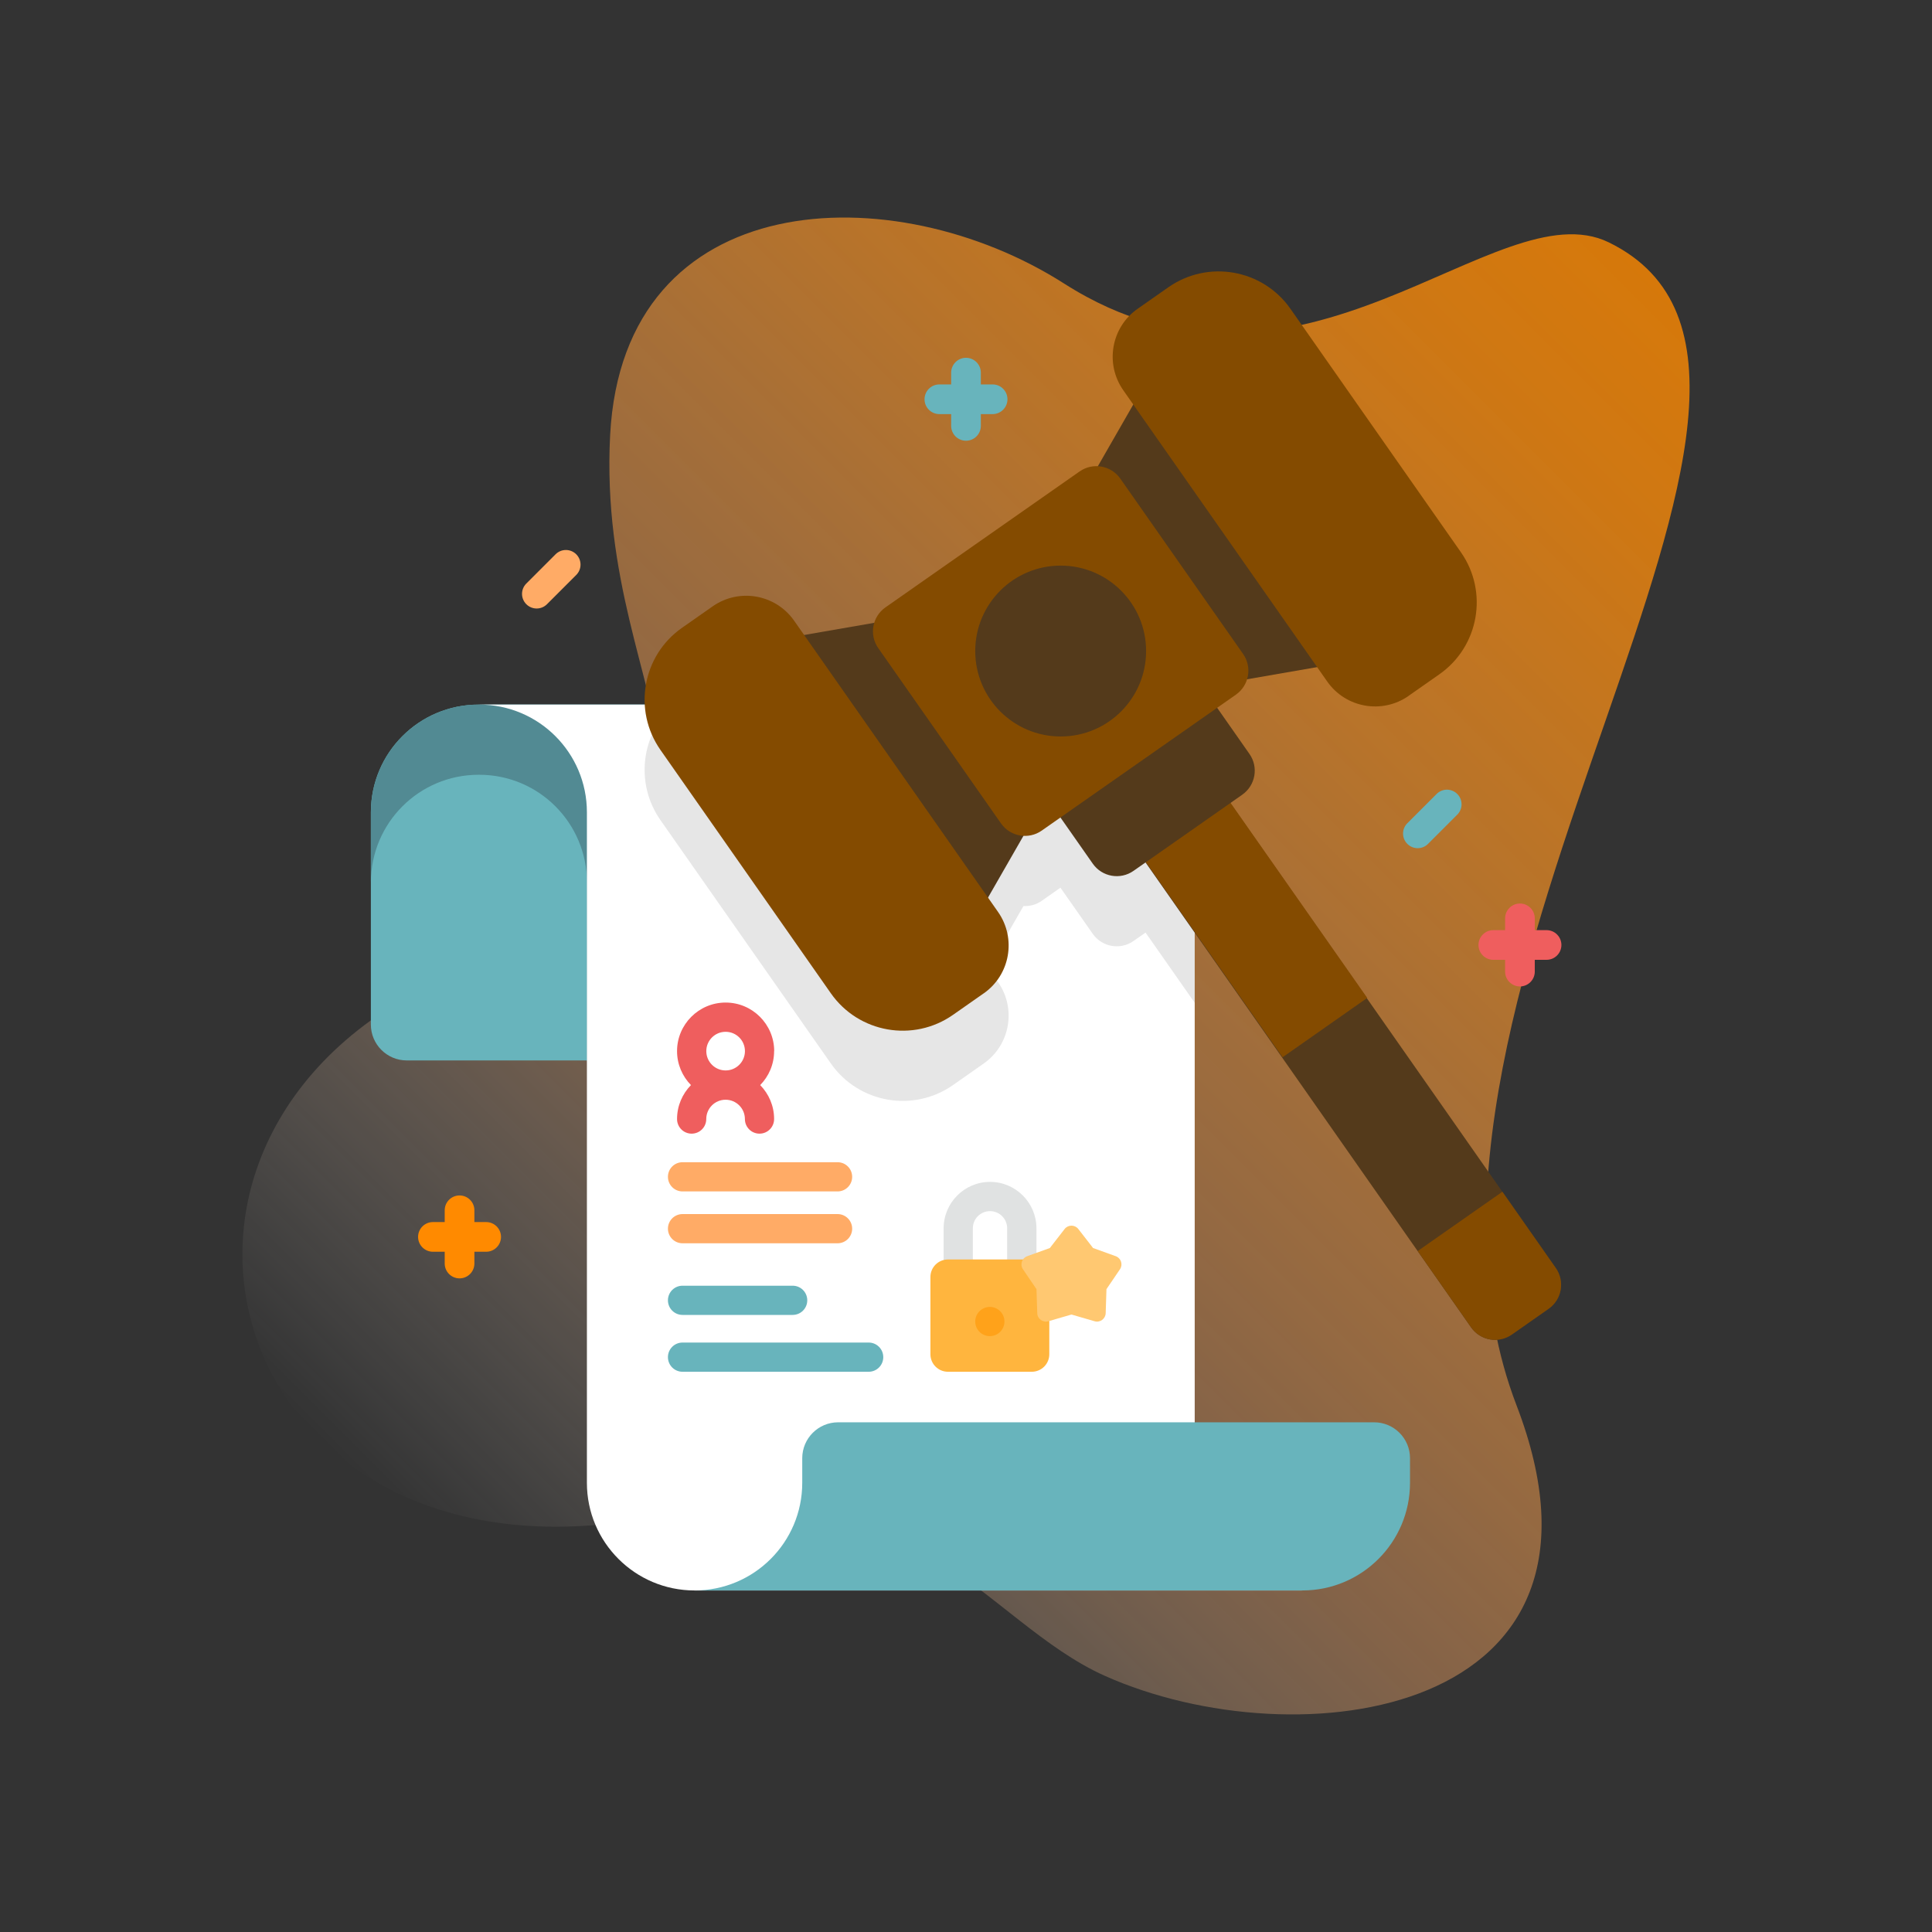 <?xml version="1.0" encoding="UTF-8"?>
<svg id="uuid-9cd60120-e1c6-4408-9b5a-6ee611f7da1c" data-name="Layer 1" xmlns="http://www.w3.org/2000/svg" xmlns:xlink="http://www.w3.org/1999/xlink" viewBox="0 0 500 500">
  <rect x="0" y="0" width="500" height="500" fill="#333333" stroke="none"/>
  <defs>
    <style>
      .uuid-b8063278-f622-45c0-9b40-5e8c8de7bd32 {
        fill: #ffb53e;
      }

      .uuid-f703e104-591e-4241-9aba-f03265691621 {
        fill: #543a1b;
      }

      .uuid-82db4d10-6654-40ce-b5ac-d6c29cdb9b7a {
        fill: #ff8a00;
      }

      .uuid-9df69370-a94a-4875-a765-e1fa0cd5db76 {
        fill: #fff;
      }

      .uuid-73a8a56d-3e73-4b5b-8eea-b19ed48ca0ec {
        fill: #e0e2e2;
      }

      .uuid-bbe49339-4d2c-494a-be02-6485bc2fb69f {
        fill: #ffab66;
      }

      .uuid-4d0870ad-e0bd-4469-b00b-12f4285d4639 {
        fill: #844b00;
      }

      .uuid-7bff66bb-ffaa-4c36-bf8a-79066fd8665b {
        fill: #528a93;
      }

      .uuid-5d22af38-6fef-4161-8421-b0dfbc8318d2 {
        fill: #ef5e5e;
      }

      .uuid-d8c7a211-be85-4e14-b3c4-c17d6fbfb6bc {
        fill: url(#uuid-1be9877c-2616-4091-9924-c09ec5eaca4d);
      }

      .uuid-ae38c10d-3961-4ddc-9f3c-5eced7ea6dcb {
        fill: #ffa21a;
      }

      .uuid-b7812ed6-6ea9-487d-a685-d6587697c102 {
        opacity: .1;
      }

      .uuid-57f8698d-1f68-42ff-a38b-27d165481c45 {
        fill: #68b4bc;
      }

      .uuid-ac561ef7-a7c8-4b12-be1a-6cb500feb78c {
        fill: #ffc871;
      }
    </style>
    <linearGradient id="uuid-1be9877c-2616-4091-9924-c09ec5eaca4d" x1="120.02" y1="92.4" x2="443.17" y2="415.54" gradientTransform="translate(0 502) scale(1 -1)" gradientUnits="userSpaceOnUse">
      <stop offset="0" stop-color="#fff" stop-opacity="0"/>
      <stop offset=".05" stop-color="#fff2e7" stop-opacity=".06"/>
      <stop offset=".25" stop-color="#ffbf8a" stop-opacity=".3"/>
      <stop offset=".35" stop-color="#ffab66" stop-opacity=".4"/>
      <stop offset=".45" stop-color="#ffa451" stop-opacity=".48"/>
      <stop offset=".7" stop-color="#ff9625" stop-opacity=".65"/>
      <stop offset=".89" stop-color="#ff8d0a" stop-opacity=".76"/>
      <stop offset="1" stop-color="#ff8a00" stop-opacity=".8"/>
    </linearGradient>
  </defs>
  <path class="uuid-d8c7a211-be85-4e14-b3c4-c17d6fbfb6bc" d="M416.36,62.73c-29.11-14.22-79.47,49.9-140.99,10.64-44-28.08-114.1-25.76-117.47,39.3-3.81,73.78,51.11,103.01-37.67,138.28-98.63,39.19-63.12,165.25,51.46,141.12,63.84-13.45,83.13,27.72,114.23,41.63,49.8,22.26,137.61,10.81,106.55-70.02-41.04-106.82,94.86-266.29,23.89-300.95h0Z"/>
  <path class="uuid-57f8698d-1f68-42ff-a38b-27d165481c45" d="M228.85,182.35h-105.01c-15.39,0-27.86,12.47-27.86,27.86v54.94c0,5.13,4.16,9.29,9.29,9.29h86.43c5.13,0,9.29-4.16,9.29-9.29v-54.94c0-15.39,12.47-27.86,27.86-27.86Z"/>
  <path class="uuid-7bff66bb-ffaa-4c36-bf8a-79066fd8665b" d="M228.86,182.35c-15.39,0-27.87,12.48-27.87,27.87v54.94c0,5.13-4.15,9.29-9.28,9.29h-39.81v-46.07c0-15.39-12.47-27.87-27.86-27.87h-.19c-15.39,0-27.86,12.48-27.86,27.87v-18.16c0-15.39,12.47-27.87,27.86-27.87h105.01Z"/>
  <path class="uuid-9df69370-a94a-4875-a765-e1fa0cd5db76" d="M337.05,411.61h-157.29c-15.39,0-27.87-12.48-27.87-27.86v-173.54c0-15.39-12.47-27.86-27.86-27.86h157.29c15.39,0,27.87,12.47,27.87,27.86v173.54c0,15.39,12.47,27.86,27.86,27.86Z"/>
  <path class="uuid-73a8a56d-3e73-4b5b-8eea-b19ed48ca0ec" d="M264.43,334.36c-2.09,0-3.78-1.69-3.78-3.78v-12.7c0-2.45-1.99-4.44-4.44-4.44s-4.44,1.99-4.44,4.44v12.7c0,2.09-1.69,3.78-3.78,3.78s-3.78-1.69-3.78-3.78v-12.7c0-6.62,5.39-12.01,12.01-12.01s12.01,5.39,12.01,12.01v12.7c0,2.09-1.69,3.78-3.78,3.78Z"/>
  <path class="uuid-b8063278-f622-45c0-9b40-5e8c8de7bd32" d="M267.02,355.01h-21.69c-2.51,0-4.54-2.03-4.54-4.54v-19.98c0-2.51,2.03-4.54,4.54-4.54h21.69c2.51,0,4.54,2.03,4.54,4.54v19.98c0,2.51-2.03,4.54-4.54,4.54Z"/>
  <circle class="uuid-ae38c10d-3961-4ddc-9f3c-5eced7ea6dcb" cx="256.17" cy="342.01" r="3.78"/>
  <path class="uuid-ac561ef7-a7c8-4b12-be1a-6cb500feb78c" d="M277.29,340.2l-5.98,1.74c-1.41.41-2.83-.62-2.87-2.09l-.2-6.22-3.5-5.15c-.82-1.21-.28-2.88,1.1-3.38l5.86-2.11,3.82-4.92c.9-1.16,2.65-1.16,3.55,0l3.82,4.92,5.86,2.11c1.38.5,1.92,2.16,1.1,3.38l-3.5,5.15-.2,6.22c-.05,1.47-1.46,2.5-2.87,2.09l-5.98-1.74Z"/>
  <path class="uuid-b7812ed6-6ea9-487d-a685-d6587697c102" d="M309.19,210.22v49.3l-12.72-18.17-3.12,2.18c-3.42,2.4-8.14,1.57-10.54-1.85l-8.37-11.95-4.84,3.4c-1.44,1.01-3.1,1.44-4.73,1.35l-9.18,15.98,2.6,3.71c4.8,6.85,3.13,16.28-3.71,21.07l-7.94,5.57c-10.27,7.19-24.42,4.69-31.61-5.58l-44.1-62.98c-6.65-9.5-5.01-22.33,3.4-29.89h107c15.39,0,27.87,12.47,27.87,27.86h0Z"/>
  <path class="uuid-57f8698d-1f68-42ff-a38b-27d165481c45" d="M179.76,411.61h157.29c15.39,0,27.86-12.47,27.86-27.86v-6.37c0-5.13-4.16-9.29-9.29-9.29h-138.71c-5.13,0-9.29,4.16-9.29,9.29v6.37c0,15.39-12.47,27.86-27.86,27.86Z"/>
  <path class="uuid-f703e104-591e-4241-9aba-f03265691621" d="M402.64,328.18l-88.03-125.72-21.92,15.35,88.03,125.72c2.4,3.42,7.11,4.26,10.54,1.86l9.52-6.67c3.42-2.4,4.26-7.11,1.86-10.54Z"/>
  <path class="uuid-4d0870ad-e0bd-4469-b00b-12f4285d4639" d="M292.72,217.67l21.91-15.36,39.21,55.95-21.91,15.36-39.21-55.95Z"/>
  <path class="uuid-4d0870ad-e0bd-4469-b00b-12f4285d4639" d="M366.9,323.77l13.83,19.75c2.4,3.42,7.11,4.26,10.54,1.86l9.52-6.67c3.42-2.4,4.25-7.11,1.86-10.54l-13.83-19.75-21.92,15.35Z"/>
  <path class="uuid-f703e104-591e-4241-9aba-f03265691621" d="M321.51,205.66l-28.16,19.72c-3.42,2.4-8.14,1.56-10.54-1.86l-9.29-13.27,40.55-28.4,9.29,13.27c2.4,3.42,1.56,8.14-1.86,10.54Z"/>
  <path class="uuid-f703e104-591e-4241-9aba-f03265691621" d="M270.03,207.32l-17.73,30.89-50.91-72.71,35.09-6.09,33.55,47.92Z"/>
  <path class="uuid-f703e104-591e-4241-9aba-f03265691621" d="M312.52,177.57l35.08-6.09-50.91-72.71-17.73,30.89,33.55,47.92Z"/>
  <path class="uuid-4d0870ad-e0bd-4469-b00b-12f4285d4639" d="M319.85,179.78l-50.25,35.18c-3.42,2.4-8.14,1.56-10.54-1.86l-31.77-45.37c-2.4-3.42-1.56-8.14,1.86-10.54l50.25-35.18c3.42-2.4,8.14-1.56,10.54,1.86l31.77,45.37c2.4,3.42,1.56,8.14-1.86,10.54h0Z"/>
  <path class="uuid-4d0870ad-e0bd-4469-b00b-12f4285d4639" d="M254.58,257.08l-7.94,5.56c-10.27,7.19-24.42,4.69-31.61-5.57l-44.1-62.98c-7.19-10.27-4.69-24.42,5.57-31.61l7.94-5.56c6.85-4.79,16.28-3.13,21.08,3.72l52.78,75.38c4.79,6.85,3.13,16.28-3.72,21.07h0Z"/>
  <path class="uuid-4d0870ad-e0bd-4469-b00b-12f4285d4639" d="M364.56,180.07l7.94-5.56c10.27-7.19,12.76-21.34,5.57-31.61l-44.1-62.98c-7.19-10.27-21.34-12.76-31.61-5.57l-7.94,5.56c-6.85,4.79-8.51,14.23-3.72,21.08l52.78,75.38c4.79,6.85,14.23,8.51,21.08,3.72h0Z"/>
  <circle class="uuid-f703e104-591e-4241-9aba-f03265691621" cx="274.5" cy="168.49" r="22.11"/>
  <path class="uuid-57f8698d-1f68-42ff-a38b-27d165481c45" d="M205.14,340.3h-28.5c-2.09,0-3.78-1.69-3.78-3.78s1.69-3.78,3.78-3.78h28.5c2.09,0,3.78,1.69,3.78,3.78s-1.69,3.78-3.78,3.78Z"/>
  <path class="uuid-57f8698d-1f68-42ff-a38b-27d165481c45" d="M224.81,355.01h-48.17c-2.09,0-3.78-1.69-3.78-3.78s1.69-3.78,3.78-3.78h48.17c2.09,0,3.78,1.69,3.78,3.78s-1.69,3.78-3.78,3.78Z"/>
  <path class="uuid-bbe49339-4d2c-494a-be02-6485bc2fb69f" d="M216.76,308.34h-40.12c-2.09,0-3.78-1.69-3.78-3.78s1.69-3.78,3.78-3.78h40.12c2.09,0,3.78,1.69,3.78,3.78s-1.69,3.78-3.78,3.78Z"/>
  <path class="uuid-bbe49339-4d2c-494a-be02-6485bc2fb69f" d="M216.76,321.76h-40.12c-2.09,0-3.78-1.69-3.78-3.78s1.69-3.78,3.78-3.78h40.12c2.09,0,3.78,1.69,3.78,3.78s-1.69,3.78-3.78,3.78Z"/>
  <path class="uuid-5d22af38-6fef-4161-8421-b0dfbc8318d2" d="M200.36,272.03c0-6.93-5.64-12.57-12.57-12.57s-12.57,5.64-12.57,12.57c0,3.42,1.38,6.52,3.6,8.79-2.22,2.27-3.6,5.37-3.6,8.79,0,2.09,1.69,3.78,3.78,3.78s3.78-1.69,3.78-3.78c0-2.76,2.24-5,5-5s5,2.24,5,5c0,2.09,1.69,3.78,3.78,3.78s3.78-1.69,3.78-3.78c0-3.42-1.38-6.52-3.6-8.79,2.22-2.27,3.6-5.37,3.6-8.79ZM187.79,267.03c2.76,0,5,2.24,5,5s-2.24,5-5,5-5-2.24-5-5,2.24-5,5-5Z"/>
  <path class="uuid-57f8698d-1f68-42ff-a38b-27d165481c45" d="M366.9,219.51c-.97,0-1.94-.37-2.68-1.11-1.48-1.48-1.48-3.87,0-5.35l7.57-7.57c1.48-1.48,3.87-1.48,5.35,0,1.48,1.48,1.48,3.87,0,5.35l-7.57,7.57c-.74.74-1.71,1.11-2.67,1.11Z"/>
  <path class="uuid-bbe49339-4d2c-494a-be02-6485bc2fb69f" d="M138.89,157.48c-.97,0-1.94-.37-2.68-1.11-1.48-1.48-1.48-3.87,0-5.35l7.57-7.57c1.48-1.48,3.87-1.48,5.35,0,1.48,1.48,1.48,3.87,0,5.35l-7.57,7.57c-.74.74-1.71,1.11-2.67,1.11Z"/>
  <path class="uuid-57f8698d-1f68-42ff-a38b-27d165481c45" d="M256.89,99.49h-3.05v-3.05c0-2.12-1.72-3.84-3.84-3.84s-3.84,1.72-3.84,3.84v3.05h-3.05c-2.12,0-3.84,1.72-3.84,3.84s1.72,3.84,3.84,3.84h3.05v3.05c0,2.12,1.72,3.84,3.84,3.84s3.84-1.72,3.84-3.84v-3.05h3.05c2.12,0,3.84-1.72,3.84-3.84s-1.72-3.84-3.84-3.84Z"/>
  <path class="uuid-5d22af38-6fef-4161-8421-b0dfbc8318d2" d="M400.25,240.72h-3.05v-3.05c0-2.12-1.72-3.84-3.84-3.84s-3.84,1.72-3.84,3.84v3.05h-3.05c-2.12,0-3.84,1.72-3.84,3.84s1.72,3.84,3.84,3.84h3.05v3.05c0,2.12,1.72,3.84,3.84,3.84s3.84-1.72,3.84-3.84v-3.05h3.05c2.12,0,3.84-1.72,3.84-3.84s-1.72-3.84-3.84-3.84Z"/>
  <path class="uuid-82db4d10-6654-40ce-b5ac-d6c29cdb9b7a" d="M125.82,316.27h-3.05v-3.05c0-2.12-1.72-3.84-3.84-3.84s-3.84,1.72-3.84,3.84v3.05h-3.05c-2.12,0-3.84,1.72-3.84,3.84s1.72,3.84,3.84,3.84h3.05v3.05c0,2.12,1.72,3.84,3.84,3.84s3.84-1.72,3.84-3.84v-3.05h3.05c2.12,0,3.84-1.72,3.84-3.84s-1.72-3.84-3.84-3.84Z"/>
</svg>